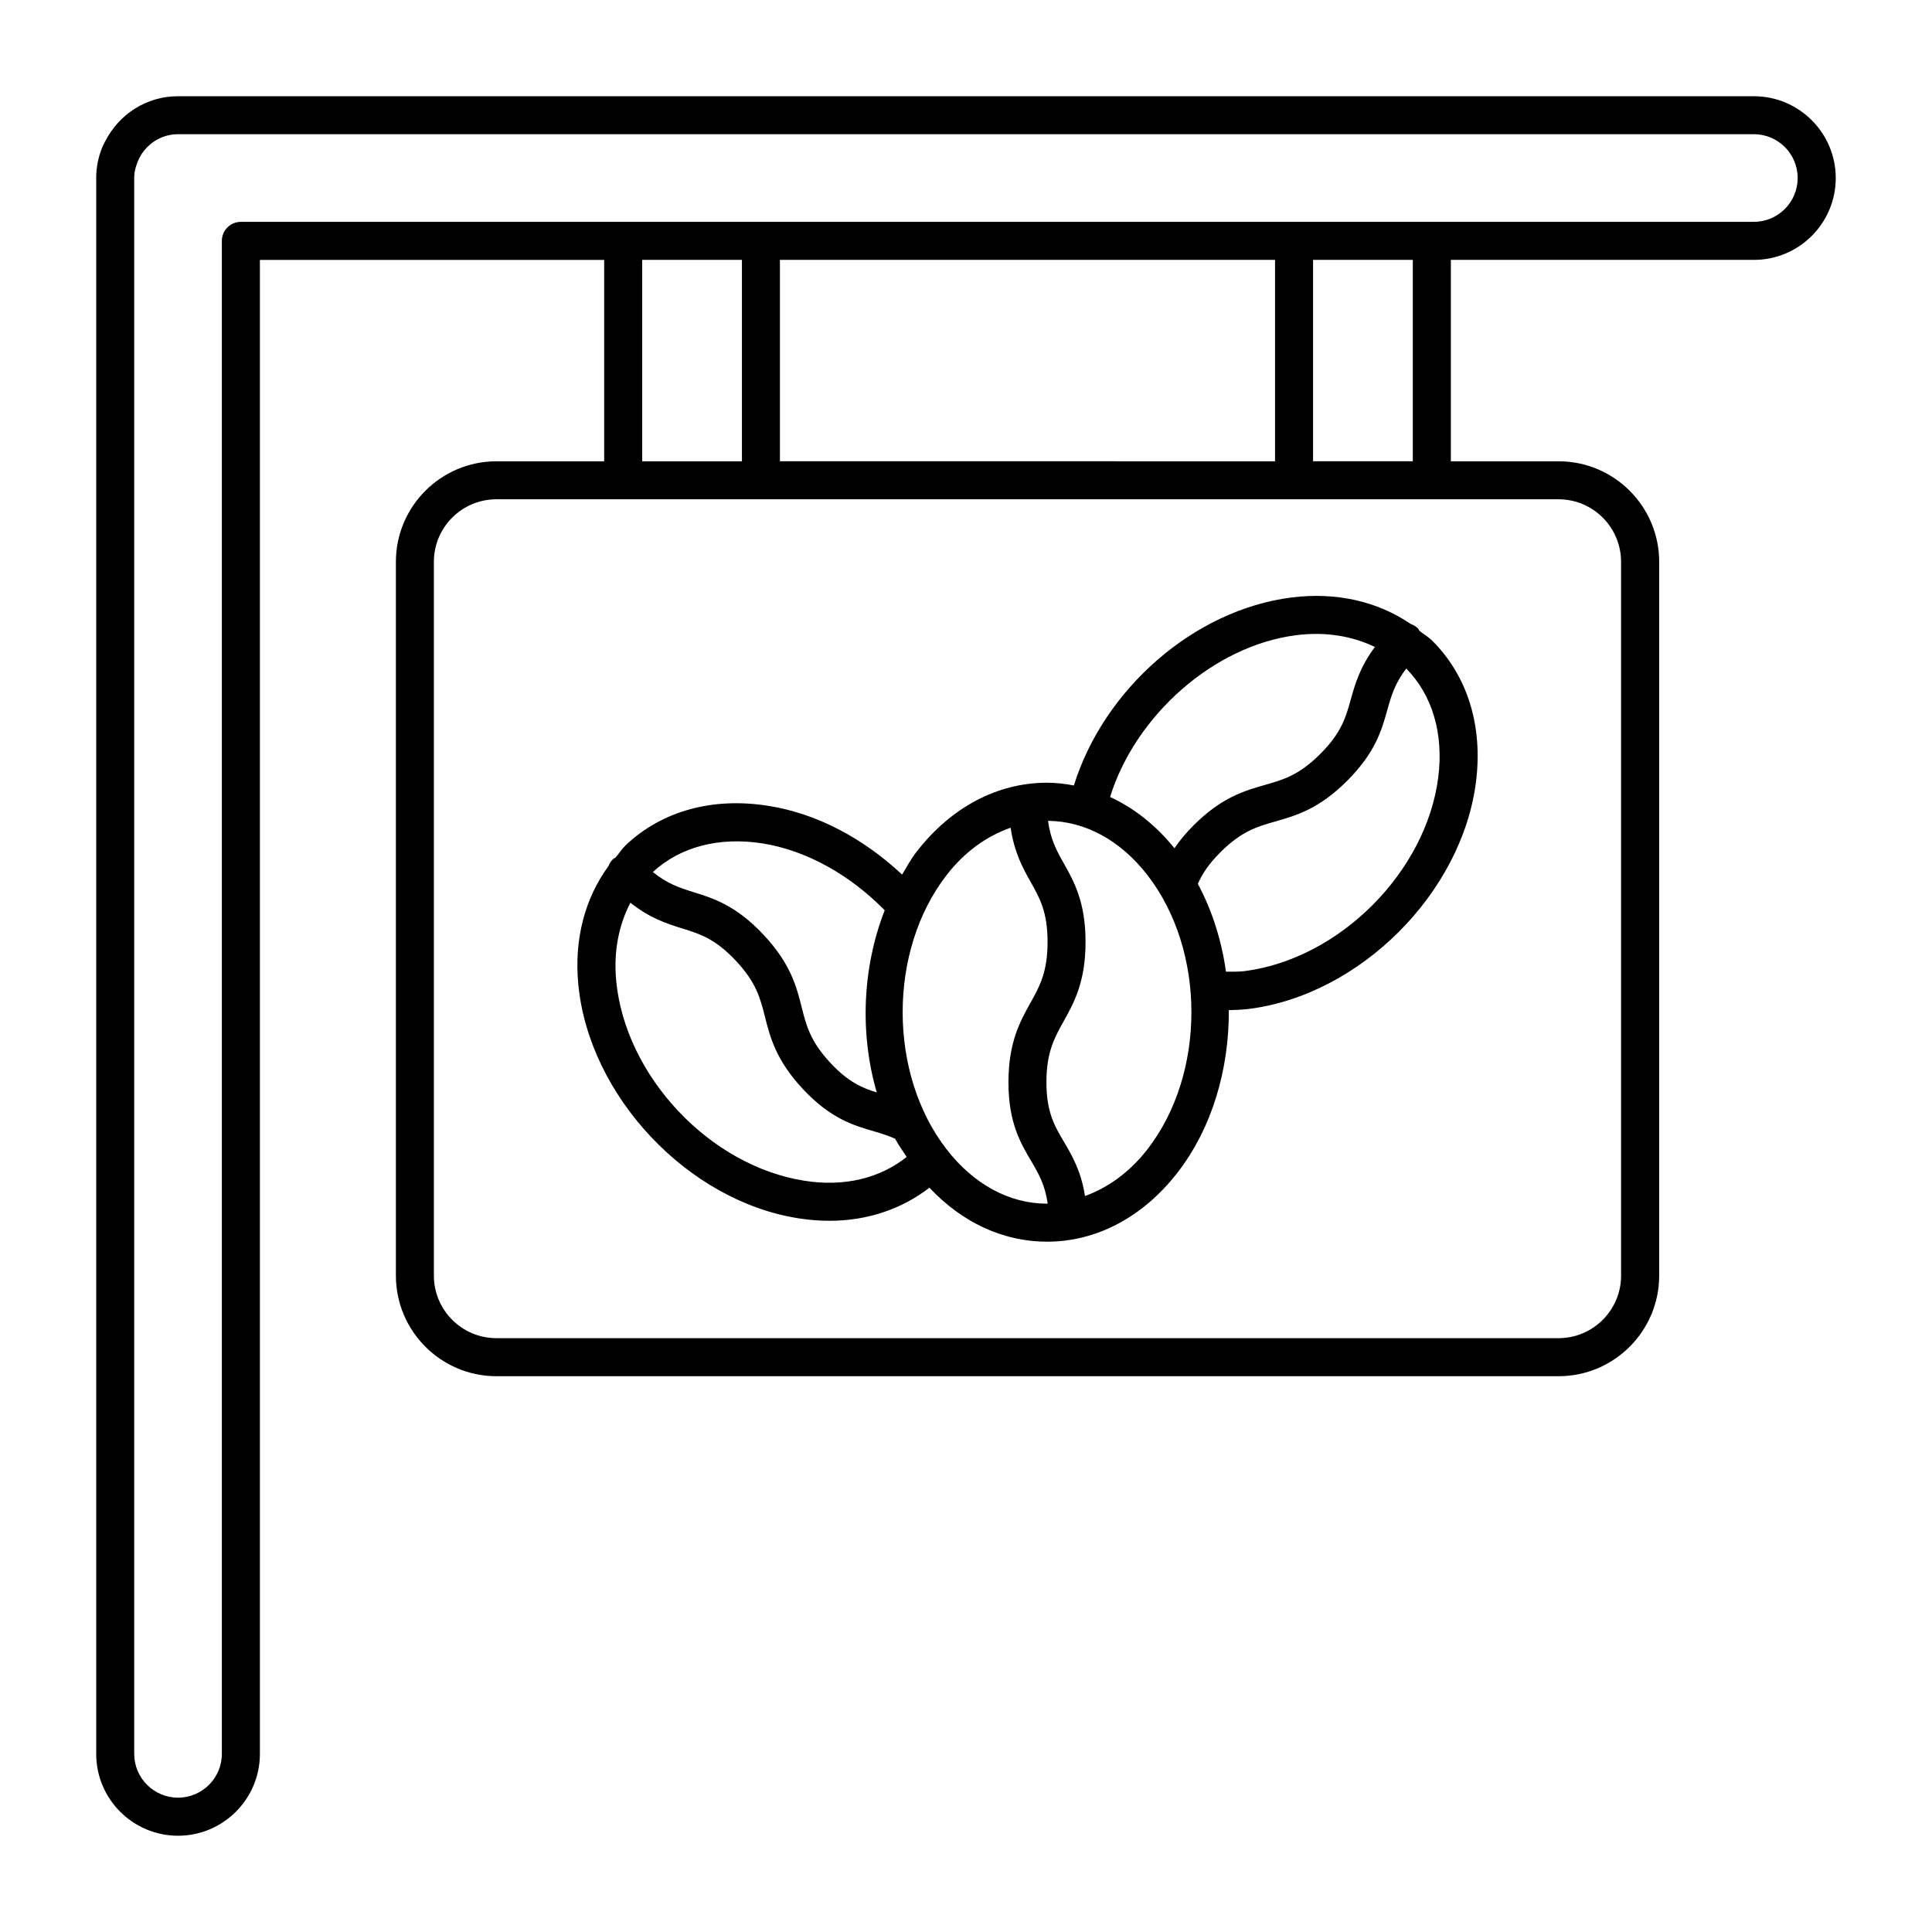 <?xml version="1.0" encoding="UTF-8"?>
<!-- Uploaded to: SVG Repo, www.svgrepo.com, Generator: SVG Repo Mixer Tools -->
<svg fill="#000000" width="800px" height="800px" version="1.1" viewBox="144 144 512 512" xmlns="http://www.w3.org/2000/svg">
 <g>
  <path d="m519.75 310.52c-0.543-0.543-1.188-0.906-1.875-1.148-8.707-5.945-19.637-8.543-31.629-7.031-25.895 3.285-49.734 24.336-57.656 49.816-2.336-0.434-4.715-0.727-7.125-0.727-13.141 0-25.414 6.5-34.562 18.289-1.461 1.883-2.609 4-3.84 6.055-10.328-9.664-22.633-16.203-35.457-18.219-14.773-2.348-28.133 1.352-37.707 10.359-1.066 1.02-1.844 2.258-2.793 3.367-0.223 0.152-0.465 0.223-0.664 0.414-0.562 0.523-0.938 1.16-1.199 1.832-6.207 8.516-9.148 19.316-7.981 31.398 2.84 29.555 29 57.344 58.312 61.938 2.812 0.441 5.582 0.656 8.293 0.656 10.047 0 19.156-3.144 26.441-8.766 8.676 9.25 19.566 14.297 31.145 14.309 13.148 0 25.422-6.508 34.59-18.297 9.199-11.859 13.703-27.488 13.602-43.066 1.762-0.051 3.535-0.109 5.34-0.324 29.453-3.727 56.438-30.723 60.164-60.156 1.875-14.812-2.238-28.082-11.539-37.371-1.047-1.047-2.309-1.773-3.457-2.691-0.141-0.215-0.223-0.457-0.402-0.637zm-32.234 1.812c7.769-0.988 14.844 0.23 20.848 3.125-3.941 5.289-5.262 9.824-6.398 13.914-1.309 4.715-2.438 8.797-8.082 14.43-5.652 5.652-9.812 6.832-14.629 8.203-5.379 1.531-11.496 3.266-18.973 10.75-2.004 2.004-3.637 3.988-5.039 6.035-4.938-6.098-10.73-10.66-17.059-13.582 6.719-21.633 27.52-40.113 49.332-42.875zm-141.47 55.176c11.586 1.824 23.195 8.312 32.406 17.734-5.894 15.094-6.672 32.598-2.098 48.266-3.879-1.199-7.527-2.762-12.133-7.668-5.481-5.824-6.539-10.016-7.758-14.883-1.371-5.441-2.922-11.598-10.195-19.316-7.273-7.727-13.25-9.582-18.52-11.227-3.637-1.129-6.902-2.207-10.73-5.32 7.254-6.68 17.531-9.387 29.027-7.586zm11.105 89.398c-25.059-3.93-47.418-27.68-49.848-52.941-0.746-7.801 0.684-14.82 3.758-20.738 5.16 4.102 9.652 5.551 13.715 6.812 4.676 1.449 8.715 2.711 14.176 8.504 5.473 5.812 6.531 10.016 7.758 14.871 1.371 5.43 2.922 11.586 10.188 19.324 7.316 7.769 13.391 9.523 18.742 11.082 1.914 0.555 3.75 1.148 5.582 1.953 0.887 1.703 2.023 3.223 3.055 4.828-7.086 5.629-16.477 7.996-27.125 6.305zm37.723-8.305c-15.547-20.051-15.547-52.668 0-72.711 4.805-6.195 10.66-10.34 16.957-12.535 0.957 6.531 3.215 10.672 5.301 14.367 2.41 4.262 4.484 7.949 4.484 15.91 0 7.992-2.106 11.77-4.543 16.152-2.731 4.887-5.824 10.438-5.824 21.051 0 10.68 3.223 16.133 6.074 20.938 1.945 3.293 3.648 6.309 4.324 11.195-0.059 0-0.121 0.02-0.18 0.02-9.957-0.008-19.398-5.106-26.594-14.387zm53.203-0.02c-4.707 6.066-10.41 10.137-16.547 12.383-0.996-6.508-3.367-10.641-5.551-14.328-2.5-4.223-4.664-7.879-4.664-15.801 0-7.992 2.106-11.77 4.543-16.152 2.731-4.887 5.824-10.438 5.824-21.051 0-10.609-3.074-16.062-5.785-20.867-1.875-3.316-3.516-6.34-4.16-11.234 9.855 0.09 19.207 5.168 26.328 14.359 15.559 20.055 15.559 52.66 0.012 72.691zm77.082-98.637c-3.184 25.172-26.25 48.234-51.398 51.418-1.672 0.211-3.246 0.102-4.867 0.133-1.148-8.211-3.637-16.133-7.445-23.254 0.996-2.309 2.621-5.039 5.953-8.363 5.644-5.644 9.805-6.82 14.609-8.191 5.391-1.531 11.508-3.266 19.004-10.77 7.508-7.508 9.18-13.531 10.66-18.852 1.02-3.668 1.996-6.961 4.996-10.891 6.918 7.035 9.941 17.234 8.488 28.77z"/>
  <path d="m608.81 169.5h-417.63c-8.172 0-15.559 4.574-19.355 12.043-0.121 0.211-0.605 1.188-0.695 1.41-1.078 2.629-1.633 5.402-1.633 8.242v417.61c0 11.961 9.723 21.684 21.684 21.684 11.961 0 21.695-9.734 21.695-21.684v-395.93h91.238v53.375l-28.555-0.004c-14.691 0-26.641 11.949-26.641 26.641v189.17c0 14.691 11.949 26.652 26.641 26.652h281.49c14.691 0 26.652-11.961 26.652-26.652v-189.17c0-14.691-11.961-26.641-26.652-26.641h-28.555v-53.375h80.316c11.961 0 21.684-9.723 21.684-21.684 0-11.957-9.734-21.684-21.684-21.684zm-294.62 43.371h26.43v53.375h-26.43zm167.71 0v53.375l-131.21-0.004v-53.375zm91.703 80.012v189.17c0 9.141-7.426 16.574-16.574 16.574h-281.48c-9.129 0-16.566-7.426-16.566-16.574v-189.17c0-9.141 7.426-16.566 16.566-16.566h281.49c9.133 0.004 16.559 7.43 16.559 16.566zm-55.195-26.641h-26.43v-53.375h26.43zm90.395-63.449h-400.97c-2.781 0-5.039 2.258-5.039 5.039v400.96c0 6.41-5.211 11.609-11.617 11.609-6.398 0-11.609-5.211-11.609-11.609v-417.61c0-1.512 0.293-2.984 1.309-5.211 2.004-3.949 5.953-6.41 10.309-6.41h417.61c6.41 0 11.609 5.211 11.609 11.609 0 6.398-5.199 11.617-11.598 11.617z"/>
 </g>
</svg>